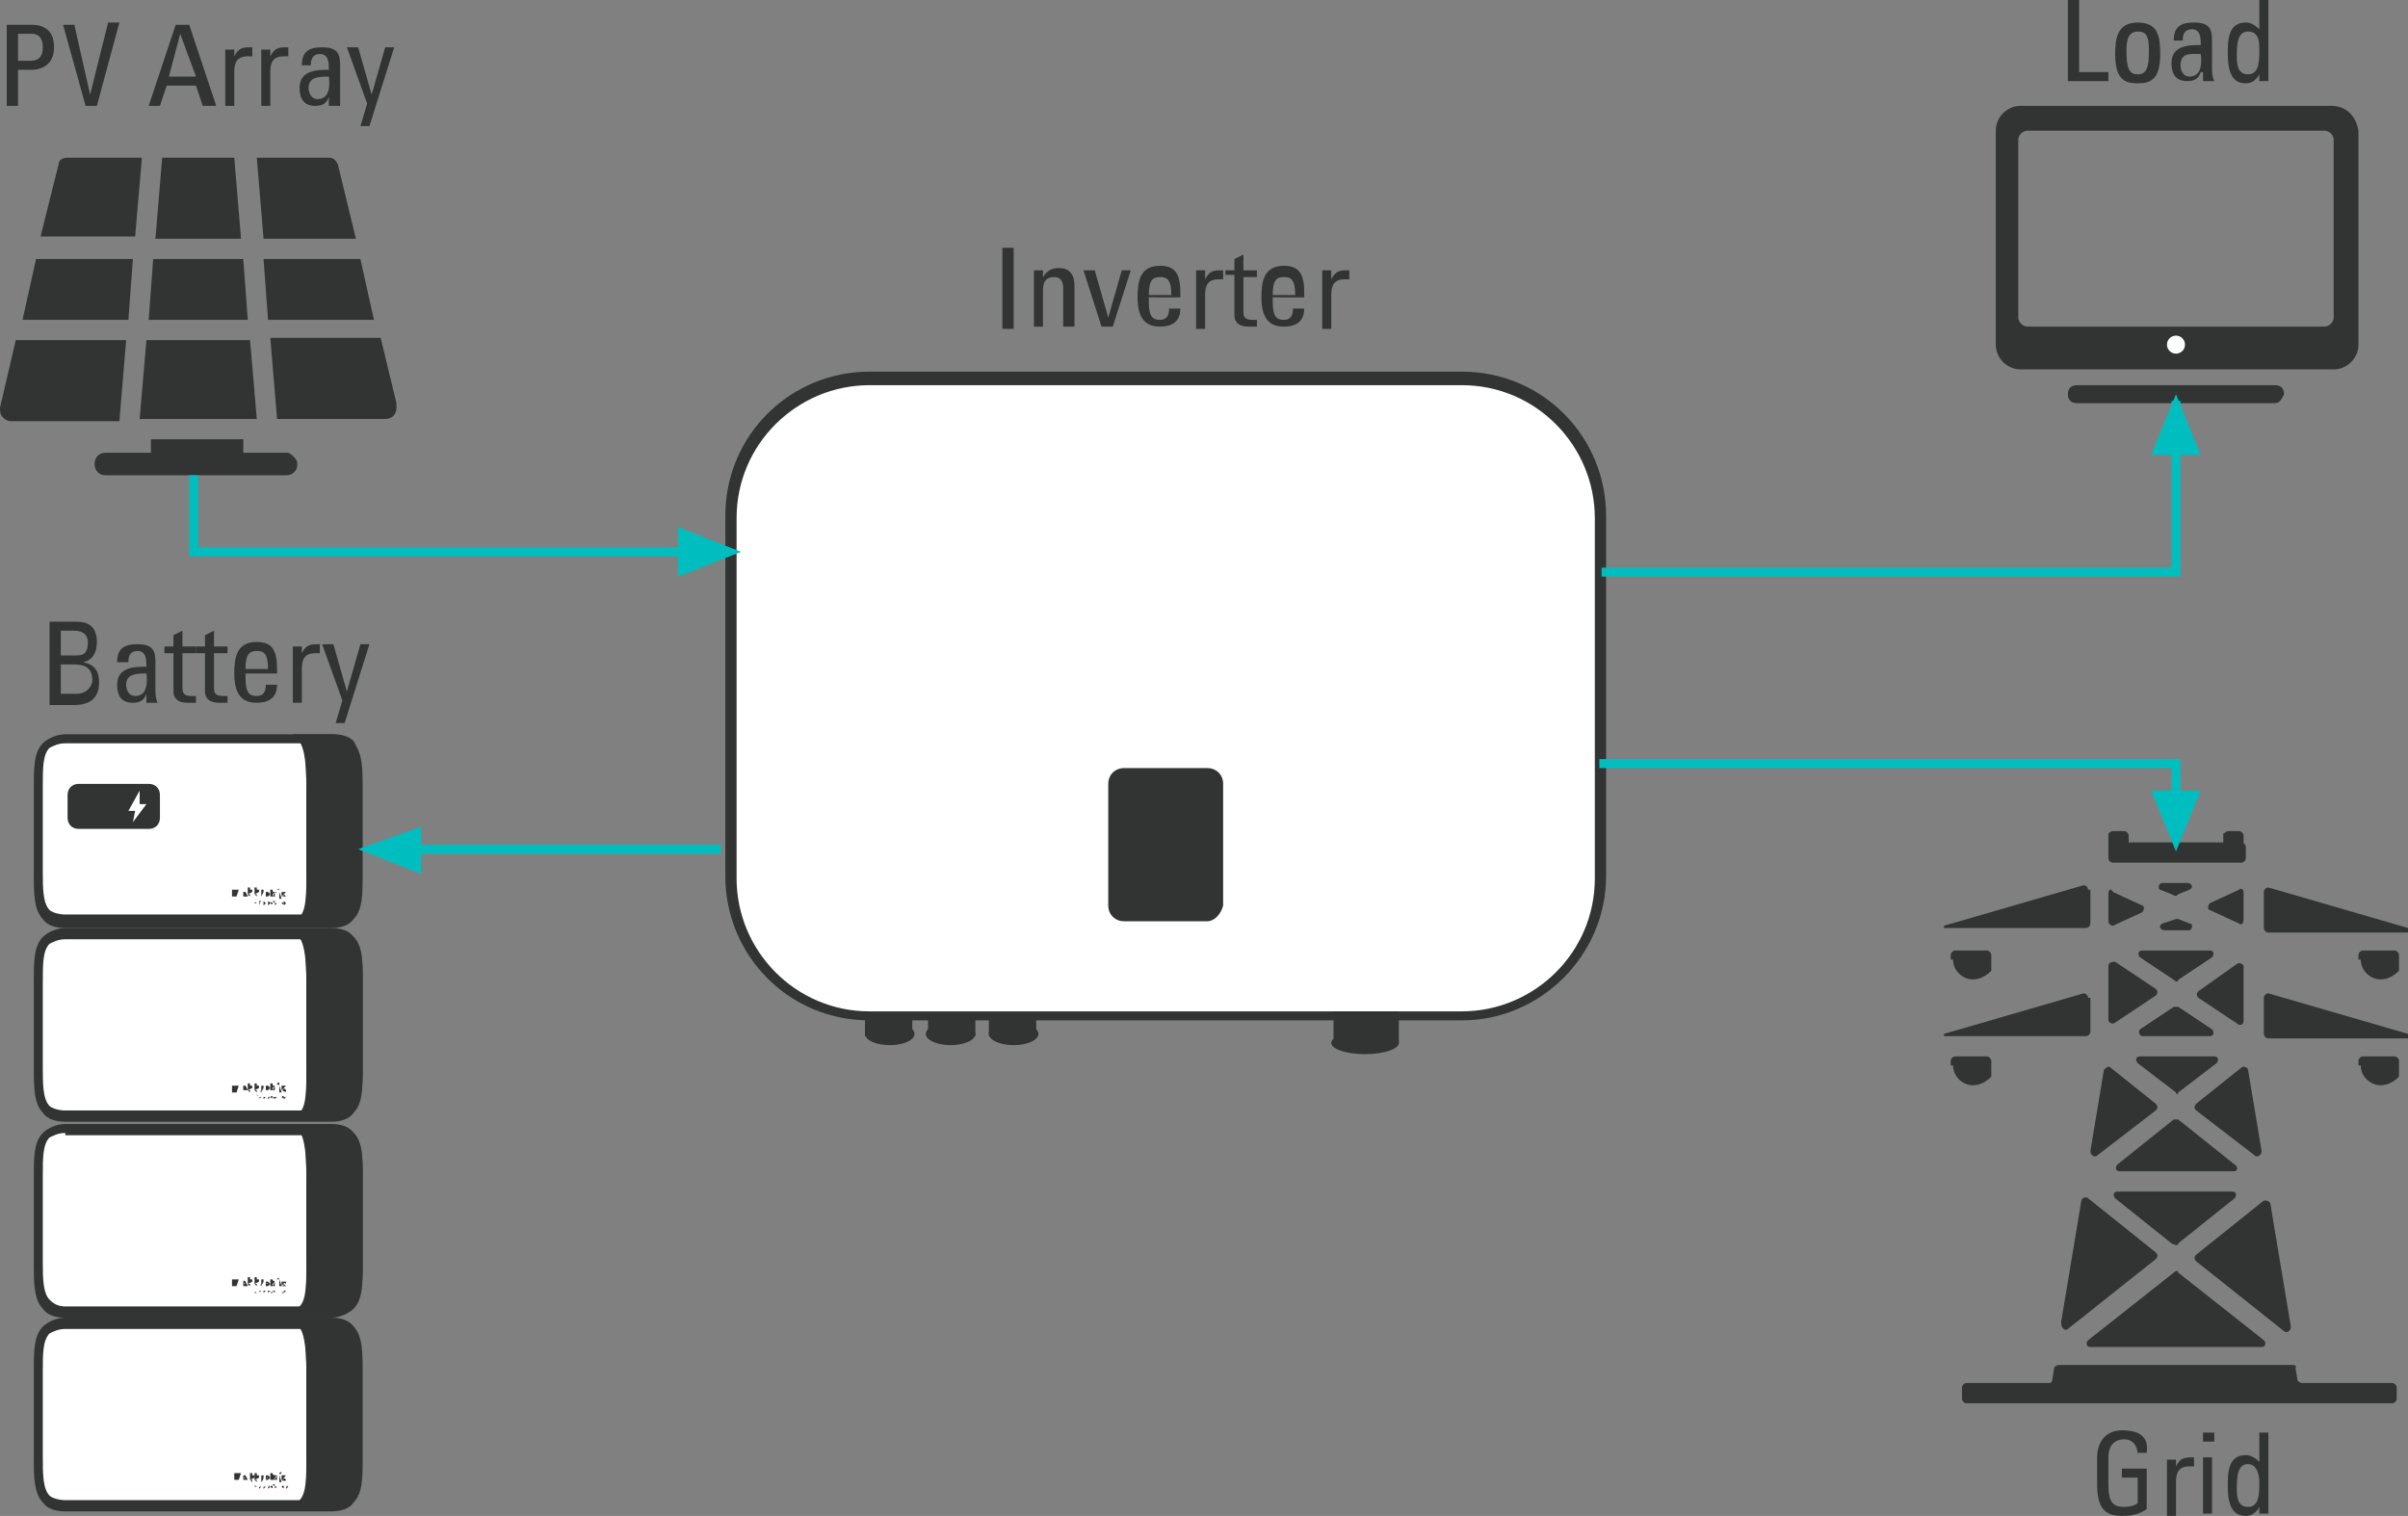 <!-- Generator: Adobe Illustrator 23.0.1, SVG Export Plug-In  -->
<svg version="1.1" xmlns="http://www.w3.org/2000/svg" xmlns:xlink="http://www.w3.org/1999/xlink" x="0px" y="0px" width="106.9px"
	 height="67.3px" viewBox="0 0 106.9 67.3" style="enable-background:new 0 0 106.9 67.3;" xml:space="preserve">
<rect x="0" y="0" width="106.9" height="67.3" fill="#808080" stroke="none"/>
<style type="text/css">
	.st0{fill:#323333;}
	.st1{fill:#FFFFFF;}
	.st2{fill:#00bebf;}
</style>
<defs>
</defs>
<g>
	<path class="st0" d="M94.9,64.6c0-0.4-0.2-0.7-0.6-0.7c-0.1,0-0.7,0-0.7,0.8v1.2c0,0.8,0.2,1,0.7,1c0.3,0,0.6-0.1,0.6-0.2v-1.1
		h-0.7v-0.4h1.1V67c-0.3,0.2-0.6,0.3-1.1,0.3c-0.8,0-1.1-0.4-1.1-1.4v-1.2c0-0.7,0.4-1.2,1.1-1.2c0.8,0,1.2,0.3,1.1,1H94.9z"/>
	<path class="st0" d="M96.6,65.1L96.6,65.1c0.2-0.4,0.4-0.4,0.8-0.4v0.4c0,0-0.1,0-0.1,0s-0.1,0-0.1,0c-0.5,0-0.6,0.3-0.6,0.7v1.5
		h-0.4v-2.5h0.4V65.1z"/>
	<path class="st0" d="M97.8,63.6h0.5V64h-0.5V63.6z M98.2,67.2h-0.4v-2.5h0.4V67.2z"/>
	<path class="st0" d="M100.3,63.6h0.4v3.6h-0.4v-0.3h0c-0.1,0.2-0.3,0.4-0.6,0.4c-0.4,0-0.8-0.2-0.8-1.3c0-0.6,0-1.4,0.8-1.4
		c0.2,0,0.4,0.1,0.6,0.3h0V63.6z M99.8,65c-0.4,0-0.5,0.4-0.5,1c0,0.4,0,0.9,0.5,0.9c0.5,0,0.5-0.6,0.5-1.1
		C100.3,65.5,100.2,65,99.8,65z"/>
</g>
<g>
	<path class="st0" d="M45,14.6h-0.5v-3.6H45V14.6z"/>
	<path class="st0" d="M47.2,14.6v-1.8c0-0.3-0.1-0.5-0.4-0.5c-0.5,0-0.5,0.4-0.5,0.7v1.5h-0.4v-2c0-0.2,0-0.4,0-0.5h0.4v0.3h0
		c0.2-0.3,0.4-0.4,0.7-0.4c0.5,0,0.7,0.3,0.7,0.8v1.8H47.2z"/>
	<path class="st0" d="M48.1,12h0.5l0.6,2.1h0l0.6-2.1h0.4l-0.8,2.5h-0.5L48.1,12z"/>
	<path class="st0" d="M51,13.4c0,0.7,0.2,0.8,0.5,0.8c0.3,0,0.4-0.2,0.4-0.5h0.5c0,0.6-0.4,0.8-0.9,0.8c-0.5,0-1-0.2-1-1.3
		c0-0.7,0.1-1.4,1-1.4c0.7,0,0.9,0.4,0.9,1.2v0.2H51z M52,13.1c0-0.7-0.2-0.8-0.5-0.8c-0.3,0-0.5,0.1-0.5,0.8H52z"/>
	<path class="st0" d="M53.5,12.4L53.5,12.4c0.2-0.4,0.4-0.4,0.8-0.4v0.4c0,0-0.1,0-0.1,0c0,0-0.1,0-0.1,0c-0.5,0-0.6,0.3-0.6,0.7
		v1.5h-0.4V12h0.4V12.4z"/>
	<path class="st0" d="M54.8,12v-0.5l0.4-0.2V12h0.6v0.3h-0.6v1.5c0,0.2,0,0.4,0.4,0.4c0,0,0.1,0,0.2,0v0.3c-0.1,0-0.3,0-0.4,0
		c-0.4,0-0.6-0.2-0.6-0.5v-1.8h-0.4V12H54.8z"/>
	<path class="st0" d="M56.5,13.4c0,0.7,0.2,0.8,0.5,0.8c0.3,0,0.4-0.2,0.4-0.5h0.5c0,0.6-0.4,0.8-0.9,0.8c-0.5,0-1-0.2-1-1.3
		c0-0.7,0.1-1.4,1-1.4c0.7,0,0.9,0.4,0.9,1.2v0.2H56.5z M57.5,13.1c0-0.7-0.2-0.8-0.5-0.8c-0.3,0-0.5,0.1-0.5,0.8H57.5z"/>
	<path class="st0" d="M59.1,12.4L59.1,12.4c0.2-0.4,0.4-0.4,0.8-0.4v0.4c0,0-0.1,0-0.1,0c0,0-0.1,0-0.1,0c-0.5,0-0.6,0.3-0.6,0.7
		v1.5h-0.4V12h0.4V12.4z"/>
</g>
<g>
	<path class="st0" d="M2.2,31.2v-3.6h1.2c0.5,0,0.7,0.2,0.8,0.4c0.1,0.2,0.1,0.4,0.1,0.5c0,0.5-0.2,0.8-0.6,0.9v0
		c0.5,0.1,0.7,0.4,0.7,0.9c0,0.9-0.7,1-1.1,1H2.2z M2.7,29.1h0.7c0.4,0,0.5-0.2,0.5-0.6c0-0.3-0.2-0.5-0.6-0.5H2.7V29.1z M2.7,30.8
		h0.7c0.5,0,0.7-0.4,0.7-0.6c0-0.6-0.4-0.7-0.8-0.7H2.7V30.8z"/>
	<path class="st0" d="M6.5,30.8L6.5,30.8c-0.1,0.3-0.3,0.4-0.6,0.4c-0.5,0-0.7-0.3-0.7-0.8c0-0.8,0.8-0.8,1.3-0.8
		c0-0.3,0-0.7-0.4-0.7c-0.3,0-0.4,0.2-0.4,0.5H5.2c0-0.6,0.3-0.8,0.9-0.8c0.7,0,0.8,0.3,0.8,0.8v1.2c0,0.2,0,0.4,0.1,0.6H6.5V30.8z
		 M5.6,30.4c0,0.2,0.1,0.5,0.4,0.5c0.3,0,0.6-0.2,0.5-1C6.1,29.9,5.6,29.9,5.6,30.4z"/>
	<path class="st0" d="M7.7,28.7v-0.5L8.1,28v0.7h0.6V29H8.1v1.5c0,0.2,0,0.4,0.4,0.4c0,0,0.1,0,0.2,0v0.3c-0.1,0-0.3,0-0.4,0
		c-0.4,0-0.6-0.2-0.6-0.5V29H7.3v-0.3H7.7z"/>
	<path class="st0" d="M9.1,28.7v-0.5L9.5,28v0.7h0.6V29H9.5v1.5c0,0.2,0,0.4,0.4,0.4c0,0,0.1,0,0.2,0v0.3c-0.1,0-0.3,0-0.4,0
		c-0.4,0-0.6-0.2-0.6-0.5V29H8.7v-0.3H9.1z"/>
	<path class="st0" d="M10.9,30.1c0,0.7,0.2,0.8,0.5,0.8c0.3,0,0.4-0.2,0.4-0.5h0.5c0,0.6-0.4,0.8-0.9,0.8c-0.5,0-1-0.2-1-1.3
		c0-0.7,0.1-1.4,1-1.4c0.7,0,0.9,0.4,0.9,1.2v0.2H10.9z M11.9,29.7c0-0.7-0.2-0.8-0.5-0.8c-0.3,0-0.5,0.1-0.5,0.8H11.9z"/>
	<path class="st0" d="M13.4,29L13.4,29c0.2-0.4,0.4-0.4,0.8-0.4V29c0,0-0.1,0-0.1,0c0,0-0.1,0-0.1,0c-0.5,0-0.6,0.3-0.6,0.7v1.5H13
		v-2.5h0.4V29z"/>
	<path class="st0" d="M15.4,30.7L15.4,30.7l0.6-2.1h0.4l-1.1,3.5h-0.4l0.3-1l-0.9-2.5h0.5L15.4,30.7z"/>
</g>
<g>
	<path class="st0" d="M0.3,4.7V1.1h1.1c0.5,0,1,0.2,1,1c0,0.8-0.6,1-1,1H0.8v1.6H0.3z M0.8,2.7h0.5c0.2,0,0.6,0,0.6-0.6
		c0-0.6-0.4-0.6-0.5-0.6H0.8V2.7z"/>
	<path class="st0" d="M4.3,4.7H3.8l-1-3.6h0.5L4,4.2h0l0.8-3.2h0.5L4.3,4.7z"/>
	<path class="st0" d="M7.8,1.1h0.6l1.2,3.6H9L8.7,3.8H7.4L7.1,4.7H6.6L7.8,1.1z M8,1.5L8,1.5L7.5,3.4h1.2L8,1.5z"/>
	<path class="st0" d="M10.4,2.5L10.4,2.5c0.2-0.4,0.4-0.4,0.8-0.4v0.4c0,0-0.1,0-0.1,0s-0.1,0-0.1,0c-0.5,0-0.6,0.3-0.6,0.7v1.5H10
		V2.2h0.4V2.5z"/>
	<path class="st0" d="M12,2.5L12,2.5c0.2-0.4,0.4-0.4,0.8-0.4v0.4c0,0-0.1,0-0.1,0s-0.1,0-0.1,0c-0.5,0-0.6,0.3-0.6,0.7v1.5h-0.4
		V2.2H12V2.5z"/>
	<path class="st0" d="M14.6,4.3L14.6,4.3c-0.1,0.3-0.3,0.4-0.6,0.4c-0.5,0-0.7-0.3-0.7-0.8c0-0.8,0.8-0.8,1.3-0.8
		c0-0.3,0-0.7-0.4-0.7c-0.3,0-0.4,0.2-0.4,0.5h-0.4c0-0.6,0.3-0.8,0.9-0.8c0.7,0,0.8,0.3,0.8,0.8v1.2c0,0.2,0,0.4,0,0.6h-0.5V4.3z
		 M13.7,3.9c0,0.2,0.1,0.5,0.4,0.5c0.3,0,0.6-0.2,0.5-1C14.2,3.4,13.7,3.4,13.7,3.9z"/>
	<path class="st0" d="M16.5,4.2L16.5,4.2l0.6-2.1h0.4l-1.1,3.5H16l0.3-1l-0.9-2.5h0.5L16.5,4.2z"/>
</g>
<g>
	<path class="st0" d="M91.8,3.6V0h0.5v3.2h1.3v0.4H91.8z"/>
	<path class="st0" d="M93.9,2.4c0-0.7,0.1-1.4,1-1.4c0.9,0,1,0.6,1,1.4c0,1.1-0.4,1.3-1,1.3C94.3,3.7,93.9,3.5,93.9,2.4z M95.4,2.2
		c0-0.7-0.2-0.8-0.5-0.8c-0.3,0-0.5,0.2-0.5,0.8c0,0.8,0.1,1.1,0.5,1.1C95.3,3.3,95.4,3,95.4,2.2z"/>
	<path class="st0" d="M97.7,3.2L97.7,3.2c-0.1,0.3-0.3,0.4-0.6,0.4c-0.5,0-0.7-0.3-0.7-0.8c0-0.8,0.8-0.8,1.3-0.8
		c0-0.3,0-0.7-0.4-0.7c-0.3,0-0.4,0.2-0.4,0.5h-0.4c0-0.6,0.3-0.8,0.9-0.8c0.7,0,0.8,0.3,0.8,0.8V3c0,0.2,0,0.4,0.1,0.6h-0.5V3.2z
		 M96.8,2.9c0,0.2,0.1,0.5,0.4,0.5c0.3,0,0.6-0.2,0.5-1C97.3,2.4,96.8,2.3,96.8,2.9z"/>
	<path class="st0" d="M100.3,0h0.4v3.6h-0.4V3.3h0c-0.1,0.2-0.3,0.4-0.6,0.4c-0.4,0-0.8-0.2-0.8-1.3c0-0.6,0-1.4,0.8-1.4
		c0.2,0,0.4,0.1,0.6,0.3h0V0z M99.8,1.4c-0.4,0-0.5,0.4-0.5,1c0,0.4,0,0.9,0.5,0.9c0.5,0,0.5-0.6,0.5-1.1
		C100.3,1.9,100.3,1.4,99.8,1.4z"/>
</g>
<g>
	<g>
		<rect x="41.2" y="44.2" class="st0" width="2.1" height="1.8"/>
	</g>
	<g>
		<ellipse class="st0" cx="42.2" cy="45.9" rx="1.1" ry="0.5"/>
	</g>
	<g>
		<rect x="43.9" y="44.2" class="st0" width="2.1" height="1.8"/>
	</g>
	<g>
		<ellipse class="st0" cx="45" cy="45.9" rx="1.1" ry="0.5"/>
	</g>
	<g>
		<rect x="38.4" y="44.2" class="st0" width="2.1" height="1.8"/>
	</g>
	<g>
		<ellipse class="st0" cx="39.5" cy="45.9" rx="1.1" ry="0.5"/>
	</g>
	<g>
		<path class="st1" d="M64.9,45H38.6c-3.4,0-6.2-2.8-6.2-6.2v-16c0-3.4,2.8-6.2,6.2-6.2h26.3c3.4,0,6.2,2.8,6.2,6.2v16
			C71,42.3,68.3,45,64.9,45z"/>
		<path class="st0" d="M64.9,45.3H38.6c-3.6,0-6.4-2.9-6.4-6.4v-16c0-3.6,2.9-6.4,6.4-6.4h26.3c3.6,0,6.4,2.9,6.4,6.4v16
			C71.3,42.4,68.4,45.3,64.9,45.3z M38.6,17.1c-3.2,0-5.9,2.6-5.9,5.9v16c0,3.2,2.6,5.9,5.9,5.9h26.3c3.2,0,5.9-2.6,5.9-5.9v-16
			c0-3.2-2.6-5.9-5.9-5.9H38.6z"/>
	</g>
	<g>
		<path class="st0" d="M53.6,40.9h-3.7c-0.4,0-0.7-0.3-0.7-0.7v-5.4c0-0.4,0.3-0.7,0.7-0.7h3.7c0.4,0,0.7,0.3,0.7,0.7v5.4
			C54.2,40.6,53.9,40.9,53.6,40.9z"/>
	</g>
	<g>
		<rect x="59.2" y="44.9" class="st0" width="2.9" height="1.4"/>
	</g>
	<g>
		<ellipse class="st0" cx="60.6" cy="46.3" rx="1.5" ry="0.5"/>
	</g>
</g>
<g>
	<g>
		<path class="st0" d="M86.7,42.6c0,0.7,0.9,1.3,1.7,0.5c0,0,0-0.1,0-0.1l0-0.6c0-0.1-0.1-0.2-0.2-0.2h-1.4c-0.1,0-0.2,0.1-0.2,0.2
			V42.6z"/>
	</g>
	<g>
		<path class="st0" d="M86.7,47.3c0,0.7,0.9,1.3,1.7,0.5c0,0,0-0.1,0-0.1l0-0.6c0-0.1-0.1-0.2-0.2-0.2h-1.4c-0.1,0-0.2,0.1-0.2,0.2
			V47.3z"/>
	</g>
	<g>
		<path class="st0" d="M104.8,42.6c0,0.7,0.9,1.3,1.7,0.5c0,0,0-0.1,0-0.1v-0.6c0-0.1-0.1-0.2-0.2-0.2h-1.4c-0.1,0-0.2,0.1-0.2,0.2
			V42.6z"/>
	</g>
	<g>
		<path class="st0" d="M104.8,47.3c0,0.7,0.9,1.3,1.7,0.5c0,0,0-0.1,0-0.1v-0.6c0-0.1-0.1-0.2-0.2-0.2h-1.4c-0.1,0-0.2,0.1-0.2,0.2
			V47.3z"/>
	</g>
	<g>
		<path class="st0" d="M93.8,36.9h0.5c0.1,0,0.2,0.1,0.2,0.2v0.5c0,0.1-0.1,0.2-0.2,0.2h-0.5c-0.1,0-0.2-0.1-0.2-0.2V37
			C93.6,37,93.7,36.9,93.8,36.9z"/>
	</g>
	<g>
		<path class="st0" d="M98.9,36.9h0.5c0.1,0,0.2,0.1,0.2,0.2v0.5c0,0.1-0.1,0.2-0.2,0.2h-0.5c-0.1,0-0.2-0.1-0.2-0.2V37
			C98.8,37,98.8,36.9,98.9,36.9z"/>
	</g>
	<g>
		<path class="st0" d="M97.2,41l-0.5-0.2c0,0-0.1,0-0.1,0L96,41c-0.2,0.1-0.1,0.3,0.1,0.3h1.1C97.3,41.3,97.4,41,97.2,41z"/>
	</g>
	<g>
		<path class="st0" d="M96.7,48.5l1.7-1.3c0.1-0.1,0.1-0.3-0.1-0.3h-3.3c-0.2,0-0.2,0.2-0.1,0.3l1.7,1.3
			C96.6,48.6,96.7,48.6,96.7,48.5z"/>
	</g>
	<g>
		<path class="st0" d="M96.7,43.5l1.5-1c0.1-0.1,0.1-0.3-0.1-0.3h-3c-0.2,0-0.2,0.2-0.1,0.3l1.5,1C96.6,43.6,96.7,43.6,96.7,43.5z"
			/>
	</g>
	<g>
		<path class="st0" d="M99.6,45.3v-2.4c0-0.1-0.2-0.2-0.3-0.1L97.6,44c-0.1,0.1-0.1,0.2,0,0.3l1.8,1.2
			C99.5,45.5,99.6,45.5,99.6,45.3z"/>
	</g>
	<g>
		<path class="st0" d="M98.2,45.7l-1.5-1c-0.1,0-0.1,0-0.2,0l-1.5,1C94.9,45.8,95,46,95.1,46h3C98.3,46,98.3,45.8,98.2,45.7z"/>
	</g>
	<g>
		<path class="st0" d="M99.2,51.7l-2.5-2c-0.1,0-0.2,0-0.2,0l-2.5,2c-0.1,0.1-0.1,0.3,0.1,0.3h5.1C99.3,52,99.4,51.8,99.2,51.7z"/>
	</g>
	<g>
		<path class="st0" d="M106.9,45.9l-6.2-1.8c-0.1,0-0.2,0.1-0.2,0.2v1.6c0,0.1,0.1,0.2,0.2,0.2h6.3V45.9z"/>
	</g>
	<g>
		<path class="st0" d="M106.9,41.2l-6.2-1.8c-0.1,0-0.2,0.1-0.2,0.2v1.6c0,0.1,0.1,0.2,0.2,0.2h6.3V41.2z"/>
	</g>
	<g>
		<path class="st0" d="M96.7,39.7l0.5-0.2c0.2-0.1,0.1-0.3-0.1-0.3h-1.1c-0.2,0-0.2,0.3-0.1,0.3l0.5,0.2
			C96.6,39.8,96.6,39.8,96.7,39.7z"/>
	</g>
	<g>
		<path class="st0" d="M99.4,39.5l-1.3,0.6c-0.1,0.1-0.1,0.3,0,0.3l1.3,0.6c0.1,0.1,0.2,0,0.2-0.2v-1.2
			C99.6,39.5,99.5,39.4,99.4,39.5z"/>
	</g>
	<g>
		<path class="st0" d="M93.8,37.4h5.7c0.1,0,0.2,0.1,0.2,0.2v0.5c0,0.1-0.1,0.2-0.2,0.2h-5.7c-0.1,0-0.2-0.1-0.2-0.2v-0.5
			C93.6,37.5,93.7,37.4,93.8,37.4z"/>
	</g>
	<g>
		<path class="st0" d="M96.7,55.2l2.5-2c0.1-0.1,0.1-0.3-0.1-0.3h-5.1c-0.2,0-0.2,0.2-0.1,0.3l2.5,2C96.6,55.3,96.7,55.3,96.7,55.2z
			"/>
	</g>
	<g>
		<path class="st0" d="M92.7,39.5c0-0.1-0.1-0.2-0.2-0.2l-6.2,1.8v0.1h6.3c0.1,0,0.2-0.1,0.2-0.2V39.5z"/>
	</g>
	<g>
		<path class="st0" d="M93.6,42.9v2.4c0,0.1,0.2,0.2,0.3,0.1l1.8-1.2c0.1-0.1,0.1-0.2,0-0.3l-1.8-1.2C93.8,42.7,93.6,42.7,93.6,42.9
			z"/>
	</g>
	<g>
		<path class="st0" d="M101.8,60.6H91.4c-0.1,0-0.2,0.1-0.2,0.1l-0.1,0.6c0,0.1-0.1,0.1-0.2,0.1h-3.6c-0.1,0-0.2,0.1-0.2,0.2v0.5
			c0,0.1,0.1,0.2,0.2,0.2h18.9c0.1,0,0.2-0.1,0.2-0.2v-0.5c0-0.1-0.1-0.2-0.2-0.2h-4c-0.1,0-0.2-0.1-0.2-0.1l-0.1-0.6
			C102,60.7,101.9,60.6,101.8,60.6z"/>
	</g>
	<g>
		<path class="st0" d="M92.7,44.3c0-0.1-0.1-0.2-0.2-0.2l-6.2,1.8V46h6.3c0.1,0,0.2-0.1,0.2-0.2V44.3z"/>
	</g>
	<g>
		<path class="st0" d="M93.4,47.5l-0.6,3.6c0,0.2,0.2,0.3,0.3,0.2l2.6-2c0.1-0.1,0.1-0.2,0-0.3l-2-1.6
			C93.6,47.3,93.5,47.4,93.4,47.5z"/>
	</g>
	<g>
		<path class="st0" d="M93.6,39.7v1.2c0,0.1,0.1,0.2,0.2,0.2l1.3-0.6c0.1-0.1,0.1-0.3,0-0.3l-1.3-0.6C93.7,39.4,93.6,39.5,93.6,39.7
			z"/>
	</g>
	<g>
		<path class="st0" d="M96.5,56.5l-3.8,3c-0.1,0.1-0.1,0.3,0.1,0.3h7.6c0.2,0,0.2-0.2,0.1-0.3l-3.8-3C96.7,56.4,96.6,56.4,96.5,56.5
			z"/>
	</g>
	<g>
		<path class="st0" d="M91.8,59l3.9-3.1c0.1-0.1,0.1-0.2,0-0.3l-3-2.4c-0.1-0.1-0.3,0-0.3,0.1l-0.9,5.4C91.5,59,91.7,59.1,91.8,59z"
			/>
	</g>
	<g>
		<path class="st0" d="M100.5,53.3l-3,2.4c-0.1,0.1-0.1,0.2,0,0.3l3.9,3.1c0.1,0.1,0.3,0,0.3-0.2l-0.9-5.4
			C100.8,53.3,100.6,53.3,100.5,53.3z"/>
	</g>
	<g>
		<path class="st0" d="M100.4,51.1l-0.6-3.6c0-0.1-0.2-0.2-0.3-0.1l-2,1.6c-0.1,0.1-0.1,0.2,0,0.3l2.6,2
			C100.2,51.4,100.4,51.3,100.4,51.1z"/>
	</g>
</g>
<g>
	<g>
		<path class="st0" d="M13.2,20.6c0,0.3-0.2,0.5-0.5,0.5h-8c-0.3,0-0.5-0.2-0.5-0.5s0.2-0.5,0.5-0.5h2v-0.6h4.1v0.6h2
			C13,20.2,13.2,20.4,13.2,20.6z"/>
	</g>
	<g>
		<polygon class="st0" points="11.9,14.2 16.6,14.2 16,11.5 11.7,11.5 		"/>
	</g>
	<g>
		<path class="st0" d="M12.3,18.6h4.8c0,0,0,0,0,0c0.3,0,0.5-0.2,0.5-0.5c0-0.1,0-0.1,0-0.2l-0.7-2.9H12L12.3,18.6z"/>
	</g>
	<g>
		<path class="st0" d="M0.7,15.1l-0.7,3c0,0.1,0,0.3,0.1,0.4c0.1,0.1,0.2,0.2,0.4,0.2h4.8l0.3-3.6H0.7z"/>
	</g>
	<g>
		<polygon class="st0" points="6.5,15.1 6.2,18.6 11.4,18.6 11.1,15.1 		"/>
	</g>
	<g>
		<polygon class="st0" points="6.8,11.5 6.6,14.2 11,14.2 10.8,11.5 		"/>
	</g>
	<g>
		<path class="st0" d="M6.3,7H3C2.8,7,2.6,7.1,2.6,7.3l-0.8,3.2H6L6.3,7z"/>
	</g>
	<g>
		<polygon class="st0" points="10.7,10.6 10.4,7 7.2,7 6.9,10.6 		"/>
	</g>
	<g>
		<polygon class="st0" points="5.9,11.5 1.6,11.5 1,14.2 5.7,14.2 		"/>
	</g>
	<g>
		<path class="st0" d="M15.8,10.6L15,7.3C14.9,7.1,14.8,7,14.6,7h-3.2l0.3,3.6L15.8,10.6z"/>
	</g>
</g>
<g>
	<g>
		<g>
			<g>
				<g>
					<g>
						<path class="st0" d="M103.5,4.7H89.7c-0.6,0-1.1,0.5-1.1,1.1v9.5c0,0.6,0.5,1.1,1.1,1.1h13.9c0.6,0,1.1-0.5,1.1-1.1V5.8
							C104.6,5.2,104.2,4.7,103.5,4.7z M103.6,14.1c0,0.2-0.2,0.4-0.4,0.4H90c-0.2,0-0.4-0.2-0.4-0.4V6.2c0-0.2,0.2-0.4,0.4-0.4
							h13.2c0.2,0,0.4,0.2,0.4,0.4V14.1z"/>
					</g>
				</g>
			</g>
			<g>
				<g>
					<path class="st0" d="M101,17.9h-8.8c-0.2,0-0.4-0.1-0.4-0.4c0-0.2,0.1-0.4,0.4-0.4h8.8c0.2,0,0.4,0.1,0.4,0.4
						C101.3,17.7,101.2,17.9,101,17.9z"/>
				</g>
			</g>
		</g>
	</g>
	<g>
		<circle class="st1" cx="96.6" cy="15.3" r="0.4"/>
	</g>
</g>
<g>
	<g>
		<g>
			<path class="st1" d="M14.7,40.9H2.9c-1.3,0-1.2-1-1.2-2.3v-3.6c0-1.3,0-2.3,1.2-2.3h11.8c1.3,0,1.2,1,1.2,2.3v3.6
				C15.9,39.9,15.9,40.9,14.7,40.9z"/>
			<path class="st0" d="M14.7,41.2H2.9c-0.4,0-0.8-0.1-1-0.4c-0.4-0.4-0.4-1.2-0.4-2V35c0-0.9,0-1.6,0.4-2c0.2-0.2,0.6-0.4,1-0.4
				h11.8c0.4,0,0.8,0.1,1,0.4c0.4,0.4,0.4,1.2,0.4,2v3.8c0,0.9,0,1.6-0.4,2C15.5,41.1,15.1,41.2,14.7,41.2z M2.9,33
				c-0.3,0-0.5,0.1-0.7,0.2c-0.3,0.3-0.3,0.9-0.3,1.7l0,3.7l0,0.1c0,0.7,0,1.4,0.3,1.7c0.1,0.1,0.4,0.2,0.7,0.2h11.8
				c0.3,0,0.5-0.1,0.7-0.2c0.3-0.3,0.3-0.9,0.3-1.7l0-3.7l0-0.1c0-0.7,0-1.4-0.3-1.7C15.2,33.1,15,33,14.7,33H2.9z"/>
		</g>
		<g>
			<path class="st0" d="M14.7,40.9h-1.8c0.8,0,0.7-1,0.7-2.3v-3.6c0-1.3-0.1-2.3-0.7-2.3h1.8c1.3,0,1.2,1,1.2,2.3v3.6
				C15.9,39.9,15.9,40.9,14.7,40.9z"/>
			<path class="st0" d="M14.7,41h-1.8v-0.2c0.2,0,0.3,0,0.4-0.1c0.3-0.3,0.3-1,0.3-1.9v-3.8c0-1.1,0-2.2-0.6-2.2v-0.2h1.8
				c0.4,0,0.7,0.1,0.9,0.3C16,33.4,16,34.1,16,35v3.8c0,0.8,0,1.5-0.4,1.9C15.4,40.9,15.1,41,14.7,41z M13.3,40.9h1.4
				c0.4,0,0.6-0.1,0.8-0.3c0.3-0.3,0.3-1,0.3-1.8V35c0-0.8,0-1.5-0.3-1.8c-0.2-0.2-0.4-0.3-0.8-0.3h-1.4c0.4,0.3,0.4,1.2,0.4,2.2
				l0,3.8C13.7,39.8,13.7,40.5,13.3,40.9C13.3,40.8,13.3,40.9,13.3,40.9z"/>
		</g>
		<g>
			<path class="st0" d="M10.5,39.8L10.5,39.8h-0.1h-0.1l0-0.3h0.1l0,0.1l0-0.1h0.1l0,0.1l0-0.1h0.1L10.5,39.8L10.5,39.8z"/>
			<path class="st0" d="M10.9,39.6L10.9,39.6L10.9,39.6l0.1,0.2h-0.1v0c0,0,0,0,0,0c0,0-0.1,0-0.1,0c0,0,0-0.1,0-0.1s0-0.1,0-0.1
				C10.8,39.6,10.8,39.6,10.9,39.6C10.8,39.6,10.9,39.6,10.9,39.6z M10.9,39.7C10.9,39.7,10.9,39.7,10.9,39.7
				C10.8,39.7,10.8,39.7,10.9,39.7C10.8,39.7,10.8,39.7,10.9,39.7C10.9,39.7,10.9,39.7,10.9,39.7z"/>
			<path class="st0" d="M11,39.7L11,39.7L11,39.7l0-0.2h0v-0.1h0.1v0.1h0.1v0.1L11,39.7L11,39.7C11.1,39.7,11.1,39.7,11,39.7l0.1,0
				l0,0.1L11,39.7C11.1,39.8,11,39.8,11,39.7z"/>
			<path class="st0" d="M11.3,39.7L11.3,39.7L11.3,39.7l0-0.2h0v-0.1h0.1v0.1h0.1v0.1L11.3,39.7L11.3,39.7
				C11.4,39.7,11.4,39.7,11.3,39.7l0.1,0l0,0.1L11.3,39.7C11.3,39.8,11.3,39.8,11.3,39.7z"/>
			<path class="st0" d="M11.6,39.8C11.5,39.8,11.5,39.8,11.6,39.8L11.6,39.8C11.5,39.7,11.6,39.8,11.6,39.8c0-0.1,0-0.1,0-0.1
				c0,0,0,0,0-0.1c0,0,0,0,0-0.1c0,0,0,0,0,0c0,0,0,0,0,0c0,0,0,0,0,0c0,0,0,0,0.1,0l0,0.1c0,0-0.1,0-0.1,0c0,0,0,0,0.1,0
				c0,0,0,0,0,0c0,0,0,0,0,0c0,0,0,0,0,0S11.6,39.8,11.6,39.8C11.6,39.8,11.6,39.8,11.6,39.8C11.6,39.8,11.6,39.8,11.6,39.8z"/>
			<path class="st0" d="M12,39.7C12,39.7,12,39.8,12,39.7c-0.1,0.1-0.1,0.1-0.1,0.1c0,0-0.1,0-0.1,0c0,0,0-0.1,0-0.1s0-0.1,0-0.1
				c0,0,0.1,0,0.1,0S11.9,39.6,12,39.7C12,39.6,12,39.7,12,39.7z M11.9,39.7C11.9,39.7,11.9,39.7,11.9,39.7
				C11.8,39.7,11.8,39.7,11.9,39.7C11.8,39.7,11.8,39.7,11.9,39.7C11.9,39.7,11.9,39.7,11.9,39.7z"/>
			<path class="st0" d="M12.2,39.6C12.3,39.6,12.3,39.7,12.2,39.6l0,0.2h-0.1L12.2,39.6C12.2,39.7,12.2,39.7,12.2,39.6
				c-0.1,0.1-0.1,0.1-0.1,0.1v0.1H12v-0.3h0.1v0C12.1,39.6,12.1,39.6,12.2,39.6C12.2,39.6,12.2,39.6,12.2,39.6L12.2,39.6z"/>
			<path class="st0" d="M12.3,39.5C12.3,39.5,12.4,39.4,12.3,39.5c0.1-0.1,0.1,0,0.1,0C12.4,39.5,12.4,39.5,12.3,39.5
				C12.4,39.5,12.3,39.5,12.3,39.5z M12.4,39.6L12.4,39.6l0.1,0.3h-0.1V39.6z"/>
			<path class="st0" d="M12.5,39.8C12.5,39.8,12.5,39.7,12.5,39.8c0-0.1,0-0.2,0-0.2c0,0,0.1,0,0.1,0s0.1,0,0.1,0c0,0,0,0,0,0
				l-0.1,0.1c0,0,0,0,0,0C12.6,39.7,12.6,39.7,12.5,39.8C12.6,39.7,12.6,39.7,12.5,39.8c0.1,0,0.1-0.1,0.1-0.1l0.1,0.1c0,0,0,0,0,0
				C12.7,39.8,12.7,39.8,12.5,39.8C12.6,39.8,12.6,39.8,12.5,39.8z"/>
		</g>
		<g>
			<path class="st0" d="M11.1,40.1V40h0L11.1,40.1C11.1,40.1,11.1,40.1,11.1,40.1C11.1,40.1,11.1,40.1,11.1,40.1L11.1,40.1
				C11.1,40.2,11.1,40.2,11.1,40.1C11.1,40.2,11.1,40.1,11.1,40.1z"/>
			<path class="st0" d="M11.1,40C11.1,40,11.1,40,11.1,40C11.2,40,11.2,40,11.1,40C11.2,40,11.2,40,11.1,40C11.1,40,11.1,40,11.1,40
				z M11.1,40L11.1,40l0,0.1h0V40z"/>
			<path class="st0" d="M11.3,40L11.3,40L11.3,40L11.3,40L11.3,40v0.1h0L11.3,40L11.3,40L11.3,40L11.3,40L11.3,40
				C11.2,40,11.2,40,11.3,40C11.3,40,11.3,40,11.3,40L11.3,40C11.3,40,11.3,40,11.3,40C11.3,40,11.3,40,11.3,40z"/>
			<path class="st0" d="M11.4,40.1L11.4,40.1C11.3,40.1,11.3,40.1,11.4,40.1C11.4,40.1,11.4,40.1,11.4,40.1L11.4,40.1
				C11.4,40.1,11.4,40.2,11.4,40.1c-0.1,0-0.1,0-0.1,0S11.3,40,11.4,40.1C11.4,40,11.4,40,11.4,40.1C11.4,40.1,11.4,40.1,11.4,40.1z
				 M11.4,40.1C11.4,40.1,11.4,40.1,11.4,40.1C11.3,40.1,11.3,40.1,11.4,40.1L11.4,40.1z"/>
			<path class="st0" d="M11.4,40L11.4,40C11.5,40,11.4,40,11.4,40L11.4,40C11.4,40,11.4,40,11.4,40z"/>
			<path class="st0" d="M11.5,40.1L11.5,40.1C11.5,40.1,11.5,40.1,11.5,40.1C11.5,40.1,11.5,40.1,11.5,40.1
				C11.5,40.1,11.5,40.1,11.5,40.1C11.5,40.1,11.5,40.1,11.5,40.1c0-0.1,0-0.1,0.1-0.1c0,0,0,0,0,0L11.5,40.1
				C11.6,40.1,11.5,40.1,11.5,40.1C11.5,40.1,11.5,40.1,11.5,40.1C11.5,40.1,11.5,40.1,11.5,40.1C11.6,40.1,11.6,40.1,11.5,40.1
				C11.6,40.1,11.5,40.2,11.5,40.1C11.5,40.2,11.5,40.2,11.5,40.1z"/>
			<path class="st0" d="M11.6,40C11.6,40,11.6,40,11.6,40C11.7,40,11.7,40,11.6,40C11.7,40,11.7,40,11.6,40C11.6,40,11.6,40,11.6,40
				z M11.6,40L11.6,40l0,0.1h0V40z"/>
			<path class="st0" d="M11.8,40.1L11.8,40.1L11.8,40.1L11.8,40.1C11.8,40.1,11.8,40.1,11.8,40.1C11.8,40.1,11.7,40.1,11.8,40.1
				L11.8,40.1l-0.1,0.1V40L11.8,40.1L11.8,40.1C11.8,40,11.8,40,11.8,40.1C11.8,40,11.8,40,11.8,40.1z"/>
			<path class="st0" d="M12,40.1L12,40.1L12,40.1L12,40.1C11.9,40.1,11.9,40.1,12,40.1C11.9,40.1,11.9,40.1,12,40.1L12,40.1
				l-0.1,0.1V40L12,40.1L12,40.1C11.9,40,11.9,40,12,40.1C11.9,40,12,40,12,40.1z"/>
			<path class="st0" d="M12,40.1C12,40,12,40,12,40.1c0.1-0.1,0.1,0,0.1,0S12.1,40.2,12,40.1C12,40.2,12,40.1,12,40.1z M12.1,40.1
				C12.1,40.1,12,40.1,12.1,40.1C12,40.1,12,40.1,12.1,40.1C12,40.1,12,40.1,12.1,40.1C12,40.1,12.1,40.1,12.1,40.1z"/>
			<path class="st0" d="M12.1,40L12.1,40L12.1,40L12.1,40L12.1,40h0.1l0,0.1h0L12.1,40z"/>
			<path class="st0" d="M12.3,40.1L12.3,40.1L12.3,40.1L12.3,40.1C12.3,40.1,12.3,40.2,12.3,40.1c-0.1,0.1-0.1,0.1-0.1,0
				C12.2,40.1,12.2,40.1,12.3,40.1L12.3,40.1C12.3,40.1,12.3,40.1,12.3,40.1C12.3,40.1,12.3,40.1,12.3,40.1L12.3,40.1
				C12.3,40,12.3,40,12.3,40.1C12.3,40,12.3,40,12.3,40.1z M12.3,40.1L12.3,40.1L12.3,40.1C12.3,40.1,12.3,40.1,12.3,40.1
				C12.3,40.1,12.3,40.1,12.3,40.1C12.3,40.1,12.3,40.1,12.3,40.1z"/>
			<path class="st0" d="M12.4,40.1L12.4,40.1C12.4,40.1,12.4,40.1,12.4,40.1C12.4,40.1,12.4,40.1,12.4,40.1L12.4,40.1
				C12.4,40.2,12.4,40.2,12.4,40.1C12.4,40.2,12.4,40.1,12.4,40.1L12.4,40.1L12.4,40.1L12.4,40.1L12.4,40.1L12.4,40.1L12.4,40.1
				L12.4,40.1L12.4,40.1L12.4,40.1L12.4,40.1z"/>
			<path class="st0" d="M12.4,40C12.4,40,12.4,40,12.4,40C12.5,40,12.5,40,12.4,40C12.5,40,12.5,40,12.4,40C12.4,40,12.4,40,12.4,40
				z M12.4,40L12.4,40l0,0.1h0V40z"/>
			<path class="st0" d="M12.5,40.1C12.5,40,12.5,40,12.5,40.1c0.1-0.1,0.1,0,0.1,0S12.6,40.2,12.5,40.1
				C12.5,40.2,12.5,40.1,12.5,40.1z M12.6,40.1C12.6,40.1,12.6,40.1,12.6,40.1C12.5,40.1,12.5,40.1,12.6,40.1
				C12.5,40.1,12.5,40.1,12.6,40.1C12.6,40.1,12.6,40.1,12.6,40.1z"/>
			<path class="st0" d="M12.7,40.1L12.7,40.1L12.7,40.1L12.7,40.1C12.7,40.1,12.7,40.1,12.7,40.1C12.7,40.1,12.7,40.1,12.7,40.1
				L12.7,40.1l-0.1,0.1V40L12.7,40.1L12.7,40.1C12.7,40,12.7,40,12.7,40.1C12.7,40,12.7,40,12.7,40.1z"/>
		</g>
	</g>
	<g>
		<g>
			<path class="st1" d="M14.7,49.6H2.9c-1.3,0-1.2-1-1.2-2.3v-3.6c0-1.3,0-2.3,1.2-2.3h11.8c1.3,0,1.2,1,1.2,2.3v3.6
				C15.9,48.6,15.9,49.6,14.7,49.6z"/>
			<path class="st0" d="M14.7,49.8H2.9c-0.4,0-0.8-0.1-1-0.4c-0.4-0.4-0.4-1.2-0.4-2v-3.8c0-0.9,0-1.6,0.4-2c0.2-0.2,0.6-0.4,1-0.4
				h11.8c0.4,0,0.8,0.1,1,0.4c0.4,0.4,0.4,1.2,0.4,2v3.8c0,0.9,0,1.6-0.4,2C15.5,49.7,15.1,49.8,14.7,49.8z M2.9,41.7
				c-0.3,0-0.5,0.1-0.7,0.2c-0.3,0.3-0.3,0.9-0.3,1.7l0,3.7l0,0.1c0,0.7,0,1.4,0.3,1.7c0.1,0.1,0.4,0.2,0.7,0.2h11.8
				c0.3,0,0.5-0.1,0.7-0.2c0.3-0.3,0.3-0.9,0.3-1.7l0-3.7l0-0.1c0-0.7,0-1.4-0.3-1.7c-0.1-0.1-0.4-0.2-0.7-0.2H2.9z"/>
		</g>
		<g>
			<path class="st0" d="M14.7,49.6h-1.8c0.8,0,0.7-1,0.7-2.3v-3.6c0-1.3-0.1-2.3-0.7-2.3h1.8c1.3,0,1.2,1,1.2,2.3v3.6
				C15.9,48.6,15.9,49.6,14.7,49.6z"/>
			<path class="st0" d="M14.7,49.7h-1.8v-0.2c0.2,0,0.3,0,0.4-0.1c0.3-0.3,0.3-1,0.3-1.9v-3.8c0-1.1,0-2.2-0.6-2.2v-0.2h1.8
				c0.4,0,0.7,0.1,0.9,0.3c0.4,0.4,0.4,1.1,0.4,1.9v3.8c0,0.8,0,1.5-0.4,1.9C15.4,49.6,15.1,49.7,14.7,49.7z M13.3,49.5h1.4
				c0.4,0,0.6-0.1,0.8-0.3c0.3-0.3,0.3-1,0.3-1.8v-3.9c0-0.8,0-1.5-0.3-1.8c-0.2-0.2-0.4-0.3-0.8-0.3h-1.4c0.4,0.3,0.4,1.2,0.4,2.2
				l0,3.8C13.7,48.4,13.7,49.1,13.3,49.5C13.3,49.5,13.3,49.5,13.3,49.5z"/>
		</g>
		<g>
			<path class="st0" d="M10.5,48.5L10.5,48.5h-0.1h-0.1l0-0.3h0.1l0,0.1l0-0.1h0.1l0,0.1l0-0.1h0.1L10.5,48.5L10.5,48.5z"/>
			<path class="st0" d="M10.9,48.2L10.9,48.2L10.9,48.2l0.1,0.2h-0.1v0c0,0,0,0,0,0c0,0-0.1,0-0.1,0c0,0,0-0.1,0-0.1s0-0.1,0-0.1
				C10.8,48.2,10.8,48.2,10.9,48.2C10.8,48.2,10.9,48.2,10.9,48.2z M10.9,48.3C10.9,48.3,10.9,48.3,10.9,48.3
				C10.8,48.3,10.8,48.3,10.9,48.3C10.8,48.4,10.8,48.4,10.9,48.3C10.9,48.4,10.9,48.4,10.9,48.3z"/>
			<path class="st0" d="M11,48.4L11,48.4L11,48.4l0-0.2h0v-0.1h0.1v0.1h0.1v0.1L11,48.4L11,48.4C11.1,48.4,11.1,48.4,11,48.4l0.1,0
				l0,0.1L11,48.4C11.1,48.5,11,48.4,11,48.4z"/>
			<path class="st0" d="M11.3,48.4L11.3,48.4L11.3,48.4l0-0.2h0v-0.1h0.1v0.1h0.1v0.1L11.3,48.4L11.3,48.4
				C11.4,48.4,11.4,48.4,11.3,48.4l0.1,0l0,0.1L11.3,48.4C11.3,48.5,11.3,48.4,11.3,48.4z"/>
			<path class="st0" d="M11.6,48.5C11.5,48.5,11.5,48.5,11.6,48.5L11.6,48.5C11.5,48.4,11.6,48.4,11.6,48.5c0-0.1,0-0.1,0-0.1
				c0,0,0,0,0-0.1c0,0,0,0,0-0.1c0,0,0,0,0,0c0,0,0,0,0,0c0,0,0,0,0,0c0,0,0,0,0.1,0l0,0.1c0,0-0.1,0-0.1,0c0,0,0,0,0.1,0
				c0,0,0,0,0,0c0,0,0,0,0,0c0,0,0,0,0,0S11.6,48.5,11.6,48.5C11.6,48.5,11.6,48.5,11.6,48.5C11.6,48.5,11.6,48.5,11.6,48.5z"/>
			<path class="st0" d="M12,48.3C12,48.4,12,48.4,12,48.3c-0.1,0.1-0.1,0.1-0.1,0.1c0,0-0.1,0-0.1,0c0,0,0-0.1,0-0.1s0-0.1,0-0.1
				c0,0,0.1,0,0.1,0S11.9,48.2,12,48.3C12,48.3,12,48.3,12,48.3z M11.9,48.3C11.9,48.3,11.9,48.3,11.9,48.3
				C11.8,48.3,11.8,48.3,11.9,48.3C11.8,48.4,11.8,48.4,11.9,48.3C11.9,48.4,11.9,48.4,11.9,48.3z"/>
			<path class="st0" d="M12.2,48.2C12.3,48.3,12.3,48.3,12.2,48.2l0,0.2h-0.1L12.2,48.2C12.2,48.3,12.2,48.3,12.2,48.2
				c-0.1,0.1-0.1,0.1-0.1,0.1v0.1H12v-0.3h0.1v0C12.1,48.2,12.1,48.2,12.2,48.2C12.2,48.2,12.2,48.2,12.2,48.2L12.2,48.2z"/>
			<path class="st0" d="M12.3,48.1C12.3,48.1,12.4,48.1,12.3,48.1c0.1-0.1,0.1,0,0.1,0C12.4,48.2,12.4,48.2,12.3,48.1
				C12.4,48.2,12.3,48.2,12.3,48.1z M12.4,48.2L12.4,48.2l0.1,0.3h-0.1V48.2z"/>
			<path class="st0" d="M12.5,48.4C12.5,48.4,12.5,48.4,12.5,48.4c0-0.1,0-0.2,0-0.2c0,0,0.1,0,0.1,0s0.1,0,0.1,0c0,0,0,0,0,0
				l-0.1,0.1c0,0,0,0,0,0C12.6,48.3,12.6,48.3,12.5,48.4C12.6,48.4,12.6,48.4,12.5,48.4c0.1,0,0.1-0.1,0.1-0.1l0.1,0.1c0,0,0,0,0,0
				C12.7,48.5,12.7,48.5,12.5,48.4C12.6,48.5,12.6,48.5,12.5,48.4z"/>
		</g>
		<g>
			<path class="st0" d="M11.1,48.8v-0.1h0L11.1,48.8C11.1,48.8,11.1,48.8,11.1,48.8C11.1,48.8,11.1,48.8,11.1,48.8L11.1,48.8
				C11.1,48.8,11.1,48.8,11.1,48.8C11.1,48.8,11.1,48.8,11.1,48.8z"/>
			<path class="st0" d="M11.1,48.6C11.1,48.6,11.1,48.6,11.1,48.6C11.2,48.6,11.2,48.6,11.1,48.6C11.2,48.7,11.2,48.7,11.1,48.6
				C11.1,48.7,11.1,48.7,11.1,48.6z M11.1,48.7L11.1,48.7l0,0.1h0V48.7z"/>
			<path class="st0" d="M11.3,48.7L11.3,48.7L11.3,48.7L11.3,48.7L11.3,48.7v0.1h0L11.3,48.7L11.3,48.7L11.3,48.7L11.3,48.7
				L11.3,48.7C11.2,48.6,11.2,48.6,11.3,48.7C11.3,48.6,11.3,48.6,11.3,48.7L11.3,48.7C11.3,48.7,11.3,48.7,11.3,48.7
				C11.3,48.7,11.3,48.7,11.3,48.7z"/>
			<path class="st0" d="M11.4,48.7L11.4,48.7C11.3,48.8,11.3,48.8,11.4,48.7C11.4,48.8,11.4,48.8,11.4,48.7L11.4,48.7
				C11.4,48.8,11.4,48.8,11.4,48.7c-0.1,0-0.1,0-0.1,0C11.3,48.7,11.3,48.7,11.4,48.7C11.4,48.7,11.4,48.7,11.4,48.7
				C11.4,48.7,11.4,48.7,11.4,48.7z M11.4,48.7C11.4,48.7,11.4,48.7,11.4,48.7C11.3,48.7,11.3,48.7,11.4,48.7L11.4,48.7z"/>
			<path class="st0" d="M11.4,48.6L11.4,48.6C11.5,48.6,11.4,48.7,11.4,48.6L11.4,48.6C11.4,48.7,11.4,48.6,11.4,48.6z"/>
			<path class="st0" d="M11.5,48.8L11.5,48.8C11.5,48.8,11.5,48.8,11.5,48.8C11.5,48.8,11.5,48.8,11.5,48.8
				C11.5,48.7,11.5,48.7,11.5,48.8C11.5,48.7,11.5,48.7,11.5,48.8c0-0.1,0-0.1,0.1-0.1c0,0,0,0,0,0L11.5,48.8
				C11.6,48.7,11.5,48.7,11.5,48.8C11.5,48.7,11.5,48.7,11.5,48.8C11.5,48.7,11.5,48.7,11.5,48.8C11.6,48.7,11.6,48.7,11.5,48.8
				C11.6,48.8,11.5,48.8,11.5,48.8C11.5,48.8,11.5,48.8,11.5,48.8z"/>
			<path class="st0" d="M11.6,48.6C11.6,48.6,11.6,48.6,11.6,48.6C11.7,48.6,11.7,48.6,11.6,48.6C11.7,48.7,11.7,48.7,11.6,48.6
				C11.6,48.7,11.6,48.7,11.6,48.6z M11.6,48.7L11.6,48.7l0,0.1h0V48.7z"/>
			<path class="st0" d="M11.8,48.7L11.8,48.7L11.8,48.7L11.8,48.7C11.8,48.7,11.8,48.7,11.8,48.7C11.8,48.7,11.7,48.7,11.8,48.7
				L11.8,48.7l-0.1,0.1v-0.1L11.8,48.7L11.8,48.7C11.8,48.7,11.8,48.7,11.8,48.7C11.8,48.7,11.8,48.7,11.8,48.7z"/>
			<path class="st0" d="M12,48.7L12,48.7L12,48.7L12,48.7C11.9,48.7,11.9,48.7,12,48.7C11.9,48.7,11.9,48.7,12,48.7L12,48.7
				l-0.1,0.1v-0.1L12,48.7L12,48.7C11.9,48.7,11.9,48.7,12,48.7C11.9,48.7,12,48.7,12,48.7z"/>
			<path class="st0" d="M12,48.7C12,48.7,12,48.7,12,48.7c0.1-0.1,0.1,0,0.1,0C12.1,48.8,12.1,48.8,12,48.7C12,48.8,12,48.8,12,48.7
				z M12.1,48.7C12.1,48.7,12,48.7,12.1,48.7C12,48.7,12,48.7,12.1,48.7C12,48.8,12,48.8,12.1,48.7C12,48.8,12.1,48.8,12.1,48.7z"/>
			<path class="st0" d="M12.1,48.7L12.1,48.7L12.1,48.7L12.1,48.7L12.1,48.7h0.1l0,0.1h0L12.1,48.7z"/>
			<path class="st0" d="M12.3,48.7L12.3,48.7L12.3,48.7L12.3,48.7C12.3,48.8,12.3,48.8,12.3,48.7c-0.1,0.1-0.1,0.1-0.1,0
				C12.2,48.7,12.2,48.7,12.3,48.7L12.3,48.7C12.3,48.7,12.3,48.7,12.3,48.7C12.3,48.7,12.3,48.7,12.3,48.7L12.3,48.7
				C12.3,48.7,12.3,48.7,12.3,48.7C12.3,48.7,12.3,48.7,12.3,48.7z M12.3,48.8L12.3,48.8L12.3,48.8C12.3,48.7,12.3,48.7,12.3,48.8
				C12.3,48.8,12.3,48.8,12.3,48.8C12.3,48.8,12.3,48.8,12.3,48.8z"/>
			<path class="st0" d="M12.4,48.7L12.4,48.7C12.4,48.8,12.4,48.8,12.4,48.7C12.4,48.8,12.4,48.8,12.4,48.7L12.4,48.7
				C12.4,48.8,12.4,48.8,12.4,48.7C12.4,48.8,12.4,48.8,12.4,48.7L12.4,48.7L12.4,48.7L12.4,48.7L12.4,48.7L12.4,48.7L12.4,48.7
				L12.4,48.7L12.4,48.7L12.4,48.7L12.4,48.7z"/>
			<path class="st0" d="M12.4,48.6C12.4,48.6,12.4,48.6,12.4,48.6C12.5,48.6,12.5,48.6,12.4,48.6C12.5,48.7,12.5,48.7,12.4,48.6
				C12.4,48.7,12.4,48.7,12.4,48.6z M12.4,48.7L12.4,48.7l0,0.1h0V48.7z"/>
			<path class="st0" d="M12.5,48.7C12.5,48.7,12.5,48.7,12.5,48.7c0.1-0.1,0.1,0,0.1,0C12.6,48.8,12.6,48.8,12.5,48.7
				C12.5,48.8,12.5,48.8,12.5,48.7z M12.6,48.7C12.6,48.7,12.6,48.7,12.6,48.7C12.5,48.7,12.5,48.7,12.6,48.7
				C12.5,48.8,12.5,48.8,12.6,48.7C12.6,48.8,12.6,48.8,12.6,48.7z"/>
			<path class="st0" d="M12.7,48.7L12.7,48.7L12.7,48.7L12.7,48.7C12.7,48.7,12.7,48.7,12.7,48.7C12.7,48.7,12.7,48.7,12.7,48.7
				L12.7,48.7l-0.1,0.1v-0.1L12.7,48.7L12.7,48.7C12.7,48.7,12.7,48.7,12.7,48.7C12.7,48.7,12.7,48.7,12.7,48.7z"/>
		</g>
	</g>
	<g>
		<g>
			<path class="st1" d="M14.7,58.2H2.9c-1.3,0-1.2-1-1.2-2.3v-3.6c0-1.3,0-2.3,1.2-2.3h11.8c1.3,0,1.2,1,1.2,2.3V56
				C15.9,57.2,15.9,58.2,14.7,58.2z"/>
			<path class="st0" d="M14.7,58.5H2.9c-0.4,0-0.8-0.1-1-0.4c-0.4-0.4-0.4-1.2-0.4-2v-3.8c0-0.9,0-1.6,0.4-2c0.2-0.2,0.6-0.4,1-0.4
				h11.8c0.4,0,0.8,0.1,1,0.4c0.4,0.4,0.4,1.2,0.4,2v3.8c0,0.9,0,1.6-0.4,2C15.5,58.3,15.1,58.5,14.7,58.5z M2.9,50.3
				c-0.3,0-0.5,0.1-0.7,0.2c-0.3,0.3-0.3,0.9-0.3,1.7l0,3.7l0,0.1c0,0.7,0,1.4,0.3,1.7C2.4,57.9,2.6,58,2.9,58h11.8
				c0.3,0,0.5-0.1,0.7-0.2c0.3-0.3,0.3-0.9,0.3-1.7l0-3.7l0-0.1c0-0.7,0-1.4-0.3-1.7c-0.1-0.1-0.4-0.2-0.7-0.2H2.9z"/>
		</g>
		<g>
			<path class="st0" d="M14.7,58.2h-1.8c0.8,0,0.7-1,0.7-2.3v-3.6c0-1.3-0.1-2.3-0.7-2.3h1.8c1.3,0,1.2,1,1.2,2.3V56
				C15.9,57.2,15.9,58.2,14.7,58.2z"/>
			<path class="st0" d="M14.7,58.3h-1.8v-0.2c0.2,0,0.3,0,0.4-0.1c0.3-0.3,0.3-1,0.3-1.9v-3.8c0-1.1,0-2.2-0.6-2.2V50h1.8
				c0.4,0,0.7,0.1,0.9,0.3c0.4,0.4,0.4,1.1,0.4,1.9v3.8c0,0.8,0,1.5-0.4,1.9C15.4,58.2,15.1,58.3,14.7,58.3z M13.3,58.1h1.4
				c0.4,0,0.6-0.1,0.8-0.3c0.3-0.3,0.3-1,0.3-1.8v-3.8c0-0.8,0-1.5-0.3-1.8c-0.2-0.2-0.4-0.3-0.8-0.3h-1.4c0.4,0.3,0.4,1.2,0.4,2.2
				l0,3.8C13.7,57,13.7,57.8,13.3,58.1C13.3,58.1,13.3,58.1,13.3,58.1z"/>
		</g>
		<g>
			<path class="st0" d="M10.5,57.1L10.5,57.1h-0.1h-0.1l0-0.3h0.1l0,0.1l0-0.1h0.1l0,0.1l0-0.1h0.1L10.5,57.1L10.5,57.1z"/>
			<path class="st0" d="M10.9,56.9L10.9,56.9L10.9,56.9l0.1,0.2h-0.1v0c0,0,0,0,0,0c0,0-0.1,0-0.1,0c0,0,0-0.1,0-0.1s0-0.1,0-0.1
				C10.8,56.9,10.8,56.8,10.9,56.9C10.8,56.8,10.9,56.9,10.9,56.9z M10.9,57C10.9,57,10.9,56.9,10.9,57C10.8,56.9,10.8,57,10.9,57
				C10.8,57,10.8,57,10.9,57C10.9,57,10.9,57,10.9,57z"/>
			<path class="st0" d="M11,57L11,57L11,57l0-0.2h0v-0.1h0.1v0.1h0.1v0.1L11,57L11,57C11.1,57,11.1,57,11,57l0.1,0l0,0.1L11,57
				C11.1,57.1,11,57.1,11,57z"/>
			<path class="st0" d="M11.3,57L11.3,57L11.3,57l0-0.2h0v-0.1h0.1v0.1h0.1v0.1L11.3,57L11.3,57C11.4,57,11.4,57,11.3,57l0.1,0
				l0,0.1L11.3,57C11.3,57.1,11.3,57.1,11.3,57z"/>
			<path class="st0" d="M11.6,57.1C11.5,57.1,11.5,57.1,11.6,57.1L11.6,57.1C11.5,57,11.6,57,11.6,57.1c0-0.1,0-0.1,0-0.1
				c0,0,0,0,0-0.1c0,0,0,0,0-0.1c0,0,0,0,0,0c0,0,0,0,0,0c0,0,0,0,0,0c0,0,0,0,0.1,0l0,0.1c0,0-0.1,0-0.1,0c0,0,0,0,0.1,0
				c0,0,0,0,0,0c0,0,0,0,0,0c0,0,0,0,0,0S11.6,57.1,11.6,57.1C11.6,57.1,11.6,57.1,11.6,57.1C11.6,57.1,11.6,57.1,11.6,57.1z"/>
			<path class="st0" d="M12,57C12,57,12,57,12,57c-0.1,0.1-0.1,0.1-0.1,0.1c0,0-0.1,0-0.1,0c0,0,0-0.1,0-0.1s0-0.1,0-0.1
				c0,0,0.1,0,0.1,0S11.9,56.9,12,57C12,56.9,12,56.9,12,57z M11.9,57C11.9,57,11.9,56.9,11.9,57C11.8,56.9,11.8,57,11.9,57
				C11.8,57,11.8,57,11.9,57C11.9,57,11.9,57,11.9,57z"/>
			<path class="st0" d="M12.2,56.9C12.3,56.9,12.3,56.9,12.2,56.9l0,0.2h-0.1L12.2,56.9C12.2,57,12.2,56.9,12.2,56.9
				c-0.1,0.1-0.1,0.1-0.1,0.1v0.1H12v-0.3h0.1v0C12.1,56.9,12.1,56.8,12.2,56.9C12.2,56.8,12.2,56.9,12.2,56.9L12.2,56.9z"/>
			<path class="st0" d="M12.3,56.8C12.3,56.7,12.4,56.7,12.3,56.8c0.1-0.1,0.1,0,0.1,0C12.4,56.8,12.4,56.8,12.3,56.8
				C12.4,56.8,12.3,56.8,12.3,56.8z M12.4,56.8L12.4,56.8l0.1,0.3h-0.1V56.8z"/>
			<path class="st0" d="M12.5,57.1C12.5,57,12.5,57,12.5,57.1c0-0.1,0-0.2,0-0.2c0,0,0.1,0,0.1,0s0.1,0,0.1,0c0,0,0,0,0,0L12.7,57
				c0,0,0,0,0,0C12.6,56.9,12.6,57,12.5,57.1C12.6,57,12.6,57,12.5,57.1c0.1,0,0.1-0.1,0.1-0.1l0.1,0.1c0,0,0,0,0,0
				C12.7,57.1,12.7,57.1,12.5,57.1C12.6,57.1,12.6,57.1,12.5,57.1z"/>
		</g>
		<g>
			<path class="st0" d="M11.1,57.4v-0.1h0L11.1,57.4C11.1,57.4,11.1,57.4,11.1,57.4C11.1,57.4,11.1,57.4,11.1,57.4L11.1,57.4
				C11.1,57.4,11.1,57.4,11.1,57.4C11.1,57.4,11.1,57.4,11.1,57.4z"/>
			<path class="st0" d="M11.1,57.3C11.1,57.3,11.1,57.3,11.1,57.3C11.2,57.3,11.2,57.3,11.1,57.3C11.2,57.3,11.2,57.3,11.1,57.3
				C11.1,57.3,11.1,57.3,11.1,57.3z M11.1,57.3L11.1,57.3l0,0.1h0V57.3z"/>
			<path class="st0" d="M11.3,57.3L11.3,57.3L11.3,57.3L11.3,57.3L11.3,57.3v0.1h0L11.3,57.3L11.3,57.3L11.3,57.3L11.3,57.3
				L11.3,57.3C11.2,57.3,11.2,57.3,11.3,57.3C11.3,57.3,11.3,57.3,11.3,57.3L11.3,57.3C11.3,57.3,11.3,57.3,11.3,57.3
				C11.3,57.3,11.3,57.3,11.3,57.3z"/>
			<path class="st0" d="M11.4,57.4L11.4,57.4C11.3,57.4,11.3,57.4,11.4,57.4C11.4,57.4,11.4,57.4,11.4,57.4L11.4,57.4
				C11.4,57.4,11.4,57.4,11.4,57.4c-0.1,0-0.1,0-0.1,0S11.3,57.3,11.4,57.4C11.4,57.3,11.4,57.3,11.4,57.4
				C11.4,57.4,11.4,57.4,11.4,57.4z M11.4,57.4C11.4,57.3,11.4,57.3,11.4,57.4C11.3,57.3,11.3,57.3,11.4,57.4L11.4,57.4z"/>
			<path class="st0" d="M11.4,57.3L11.4,57.3C11.5,57.3,11.4,57.3,11.4,57.3L11.4,57.3C11.4,57.3,11.4,57.3,11.4,57.3z"/>
			<path class="st0" d="M11.5,57.4L11.5,57.4C11.5,57.4,11.5,57.4,11.5,57.4C11.5,57.4,11.5,57.4,11.5,57.4
				C11.5,57.4,11.5,57.4,11.5,57.4C11.5,57.4,11.5,57.4,11.5,57.4c0-0.1,0-0.1,0.1-0.1c0,0,0,0,0,0L11.5,57.4
				C11.6,57.3,11.5,57.3,11.5,57.4C11.5,57.3,11.5,57.3,11.5,57.4C11.5,57.3,11.5,57.3,11.5,57.4C11.6,57.4,11.6,57.4,11.5,57.4
				C11.6,57.4,11.5,57.4,11.5,57.4C11.5,57.4,11.5,57.4,11.5,57.4z"/>
			<path class="st0" d="M11.6,57.3C11.6,57.3,11.6,57.3,11.6,57.3C11.7,57.3,11.7,57.3,11.6,57.3C11.7,57.3,11.7,57.3,11.6,57.3
				C11.6,57.3,11.6,57.3,11.6,57.3z M11.6,57.3L11.6,57.3l0,0.1h0V57.3z"/>
			<path class="st0" d="M11.8,57.3L11.8,57.3L11.8,57.3L11.8,57.3C11.8,57.3,11.8,57.3,11.8,57.3C11.8,57.3,11.7,57.3,11.8,57.3
				L11.8,57.3l-0.1,0.1v-0.1L11.8,57.3L11.8,57.3C11.8,57.3,11.8,57.3,11.8,57.3C11.8,57.3,11.8,57.3,11.8,57.3z"/>
			<path class="st0" d="M12,57.3L12,57.3L12,57.3L12,57.3C11.9,57.3,11.9,57.3,12,57.3C11.9,57.3,11.9,57.3,12,57.3L12,57.3
				l-0.1,0.1v-0.1L12,57.3L12,57.3C11.9,57.3,11.9,57.3,12,57.3C11.9,57.3,12,57.3,12,57.3z"/>
			<path class="st0" d="M12,57.4C12,57.3,12,57.3,12,57.4c0.1-0.1,0.1,0,0.1,0S12.1,57.4,12,57.4C12,57.4,12,57.4,12,57.4z
				 M12.1,57.4C12.1,57.3,12,57.3,12.1,57.4C12,57.3,12,57.3,12.1,57.4C12,57.4,12,57.4,12.1,57.4C12,57.4,12.1,57.4,12.1,57.4z"/>
			<path class="st0" d="M12.1,57.3L12.1,57.3L12.1,57.3L12.1,57.3L12.1,57.3h0.1l0,0.1h0L12.1,57.3z"/>
			<path class="st0" d="M12.3,57.3L12.3,57.3L12.3,57.3L12.3,57.3C12.3,57.4,12.3,57.4,12.3,57.3c-0.1,0.1-0.1,0.1-0.1,0
				C12.2,57.4,12.2,57.4,12.3,57.3L12.3,57.3C12.3,57.3,12.3,57.3,12.3,57.3C12.3,57.3,12.3,57.3,12.3,57.3L12.3,57.3
				C12.3,57.3,12.3,57.3,12.3,57.3C12.3,57.3,12.3,57.3,12.3,57.3z M12.3,57.4L12.3,57.4L12.3,57.4C12.3,57.4,12.3,57.4,12.3,57.4
				C12.3,57.4,12.3,57.4,12.3,57.4C12.3,57.4,12.3,57.4,12.3,57.4z"/>
			<path class="st0" d="M12.4,57.3L12.4,57.3C12.4,57.4,12.4,57.4,12.4,57.3C12.4,57.4,12.4,57.4,12.4,57.3L12.4,57.3
				C12.4,57.4,12.4,57.4,12.4,57.3C12.4,57.4,12.4,57.4,12.4,57.3L12.4,57.3L12.4,57.3L12.4,57.3L12.4,57.3L12.4,57.3L12.4,57.3
				L12.4,57.3L12.4,57.3L12.4,57.3L12.4,57.3z"/>
			<path class="st0" d="M12.4,57.3C12.4,57.3,12.4,57.3,12.4,57.3C12.5,57.3,12.5,57.3,12.4,57.3C12.5,57.3,12.5,57.3,12.4,57.3
				C12.4,57.3,12.4,57.3,12.4,57.3z M12.4,57.3L12.4,57.3l0,0.1h0V57.3z"/>
			<path class="st0" d="M12.5,57.4C12.5,57.3,12.5,57.3,12.5,57.4c0.1-0.1,0.1,0,0.1,0S12.6,57.4,12.5,57.4
				C12.5,57.4,12.5,57.4,12.5,57.4z M12.6,57.4C12.6,57.3,12.6,57.3,12.6,57.4C12.5,57.3,12.5,57.3,12.6,57.4
				C12.5,57.4,12.5,57.4,12.6,57.4C12.6,57.4,12.6,57.4,12.6,57.4z"/>
			<path class="st0" d="M12.7,57.3L12.7,57.3L12.7,57.3L12.7,57.3C12.7,57.3,12.7,57.3,12.7,57.3C12.7,57.3,12.7,57.3,12.7,57.3
				L12.7,57.3l-0.1,0.1v-0.1L12.7,57.3L12.7,57.3C12.7,57.3,12.7,57.3,12.7,57.3C12.7,57.3,12.7,57.3,12.7,57.3z"/>
		</g>
	</g>
	<g>
		<g>
			<path class="st1" d="M14.7,66.9H2.9c-1.3,0-1.2-1-1.2-2.3V61c0-1.3,0-2.3,1.2-2.3h11.8c1.3,0,1.2,1,1.2,2.3v3.6
				C15.9,65.8,15.9,66.9,14.7,66.9z"/>
			<path class="st0" d="M14.7,67.1H2.9c-0.4,0-0.8-0.1-1-0.4c-0.4-0.4-0.4-1.2-0.4-2v-3.8c0-0.9,0-1.6,0.4-2c0.2-0.2,0.6-0.4,1-0.4
				h11.8c0.4,0,0.8,0.1,1,0.4c0.4,0.4,0.4,1.2,0.4,2v3.8c0,0.9,0,1.6-0.4,2C15.5,67,15.1,67.1,14.7,67.1z M2.9,59
				c-0.3,0-0.5,0.1-0.7,0.2c-0.3,0.3-0.3,0.9-0.3,1.7l0,3.7l0,0.1c0,0.7,0,1.4,0.3,1.7c0.1,0.1,0.4,0.2,0.7,0.2h11.8
				c0.3,0,0.5-0.1,0.7-0.2c0.3-0.3,0.3-0.9,0.3-1.7l0-3.7l0-0.1c0-0.7,0-1.4-0.3-1.7C15.2,59,15,59,14.7,59H2.9z"/>
		</g>
		<g>
			<path class="st0" d="M14.7,66.9h-1.8c0.8,0,0.7-1,0.7-2.3V61c0-1.3-0.1-2.3-0.7-2.3h1.8c1.3,0,1.2,1,1.2,2.3v3.6
				C15.9,65.8,15.9,66.9,14.7,66.9z"/>
			<path class="st0" d="M14.7,66.9h-1.8v-0.2c0.2,0,0.3,0,0.4-0.1c0.3-0.3,0.3-1,0.3-1.9V61c0-1.1,0-2.2-0.6-2.2v-0.2h1.8
				c0.4,0,0.7,0.1,0.9,0.3C16,59.3,16,60,16,60.9l0,0.1l0,3.7c0,0.8,0,1.5-0.4,1.9C15.4,66.8,15.1,66.9,14.7,66.9z M13.3,66.8h1.4
				c0.4,0,0.6-0.1,0.8-0.3c0.3-0.3,0.3-1,0.3-1.8v-3.8c0-0.8,0-1.5-0.3-1.8c-0.2-0.2-0.4-0.3-0.8-0.3h-1.4c0.4,0.3,0.4,1.2,0.4,2.2
				l0,3.8C13.7,65.7,13.7,66.4,13.3,66.8C13.3,66.8,13.3,66.8,13.3,66.8z"/>
		</g>
		<g>
			<path class="st0" d="M10.6,65.7L10.6,65.7h-0.1h-0.1l0-0.3h0.1l0,0.1l0-0.1h0.1l0,0.1l0-0.1h0.1L10.6,65.7L10.6,65.7z"/>
			<path class="st0" d="M10.9,65.5L10.9,65.5L10.9,65.5l0.1,0.2h-0.1v0c0,0,0,0,0,0c0,0-0.1,0-0.1,0c0,0,0-0.1,0-0.1s0-0.1,0-0.1
				C10.8,65.5,10.8,65.5,10.9,65.5C10.9,65.5,10.9,65.5,10.9,65.5z M10.9,65.6C10.9,65.6,10.9,65.6,10.9,65.6
				C10.8,65.6,10.8,65.6,10.9,65.6C10.8,65.6,10.8,65.7,10.9,65.6C10.9,65.7,10.9,65.6,10.9,65.6z"/>
			<path class="st0" d="M11.1,65.7L11.1,65.7L11.1,65.7l0-0.2h0v-0.1h0.1v0.1h0.1v0.1L11.1,65.7L11.1,65.7
				C11.1,65.7,11.2,65.7,11.1,65.7l0.1,0l0,0.1L11.1,65.7C11.1,65.7,11.1,65.7,11.1,65.7z"/>
			<path class="st0" d="M11.3,65.7L11.3,65.7L11.3,65.7l0-0.2h0v-0.1h0.1v0.1h0.1v0.1L11.3,65.7L11.3,65.7
				C11.4,65.7,11.4,65.7,11.3,65.7l0.1,0l0,0.1L11.3,65.7C11.3,65.7,11.3,65.7,11.3,65.7z"/>
			<path class="st0" d="M11.6,65.8C11.5,65.7,11.5,65.7,11.6,65.8L11.6,65.8C11.6,65.7,11.6,65.7,11.6,65.8c0-0.1,0-0.1,0-0.1
				c0,0,0,0,0-0.1c0,0,0,0,0-0.1c0,0,0,0,0,0c0,0,0,0,0,0c0,0,0,0,0,0c0,0,0,0,0.1,0l0,0.1c0,0-0.1,0-0.1,0c0,0,0,0,0.1,0
				c0,0,0,0,0,0c0,0,0,0,0,0c0,0,0,0,0,0S11.7,65.7,11.6,65.8C11.6,65.7,11.6,65.8,11.6,65.8C11.6,65.8,11.6,65.8,11.6,65.8z"/>
			<path class="st0" d="M12,65.6C12,65.7,12,65.7,12,65.6c-0.1,0.1-0.1,0.1-0.1,0.1c0,0-0.1,0-0.1,0c0,0,0-0.1,0-0.1s0-0.1,0-0.1
				c0,0,0.1,0,0.1,0S11.9,65.5,12,65.6C12,65.5,12,65.6,12,65.6z M11.9,65.6C11.9,65.6,11.9,65.6,11.9,65.6
				C11.8,65.6,11.8,65.6,11.9,65.6C11.8,65.6,11.8,65.7,11.9,65.6C11.9,65.7,11.9,65.6,11.9,65.6z"/>
			<path class="st0" d="M12.3,65.5C12.3,65.5,12.3,65.6,12.3,65.5l0,0.2h-0.1L12.3,65.5C12.2,65.6,12.2,65.6,12.3,65.5
				c-0.1,0.1-0.1,0.1-0.1,0.1v0.1H12v-0.3h0.1v0C12.1,65.5,12.2,65.5,12.3,65.5C12.2,65.5,12.2,65.5,12.3,65.5L12.3,65.5z"/>
			<path class="st0" d="M12.4,65.4C12.4,65.4,12.4,65.3,12.4,65.4c0.1-0.1,0.1,0,0.1,0C12.5,65.4,12.4,65.5,12.4,65.4
				C12.4,65.5,12.4,65.4,12.4,65.4z M12.4,65.5L12.4,65.5l0.1,0.3h-0.1V65.5z"/>
			<path class="st0" d="M12.5,65.7C12.5,65.7,12.5,65.7,12.5,65.7c0-0.1,0-0.2,0-0.2c0,0,0.1,0,0.1,0s0.1,0,0.1,0c0,0,0,0,0,0
				l-0.1,0.1c0,0,0,0,0,0C12.6,65.6,12.6,65.6,12.5,65.7C12.6,65.6,12.6,65.7,12.5,65.7c0.1,0,0.1-0.1,0.1-0.1l0.1,0.1c0,0,0,0,0,0
				C12.7,65.7,12.7,65.8,12.5,65.7C12.6,65.8,12.6,65.7,12.5,65.7z"/>
		</g>
		<g>
			<path class="st0" d="M11.1,66v-0.1h0L11.1,66C11.1,66,11.1,66,11.1,66C11.1,66,11.1,66,11.1,66L11.1,66
				C11.1,66.1,11.1,66.1,11.1,66C11.1,66.1,11.1,66.1,11.1,66z"/>
			<path class="st0" d="M11.2,65.9C11.2,65.9,11.2,65.9,11.2,65.9C11.2,65.9,11.2,65.9,11.2,65.9C11.2,65.9,11.2,65.9,11.2,65.9
				C11.2,65.9,11.2,65.9,11.2,65.9z M11.2,65.9L11.2,65.9l0,0.1h0V65.9z"/>
			<path class="st0" d="M11.3,65.9L11.3,65.9L11.3,65.9L11.3,65.9L11.3,65.9v0.1h0L11.3,65.9L11.3,65.9L11.3,65.9L11.3,65.9
				L11.3,65.9C11.2,65.9,11.2,65.9,11.3,65.9C11.3,65.9,11.3,65.9,11.3,65.9L11.3,65.9C11.3,65.9,11.3,65.9,11.3,65.9
				C11.3,65.9,11.3,65.9,11.3,65.9z"/>
			<path class="st0" d="M11.4,66L11.4,66C11.3,66,11.3,66,11.4,66C11.4,66,11.4,66,11.4,66L11.4,66C11.4,66.1,11.4,66.1,11.4,66
				c-0.1,0-0.1,0-0.1,0C11.3,66,11.3,65.9,11.4,66C11.4,65.9,11.4,66,11.4,66C11.4,66,11.4,66,11.4,66z M11.4,66
				C11.4,66,11.4,66,11.4,66C11.3,66,11.3,66,11.4,66L11.4,66z"/>
			<path class="st0" d="M11.4,65.9L11.4,65.9C11.5,65.9,11.5,65.9,11.4,65.9L11.4,65.9C11.4,65.9,11.4,65.9,11.4,65.9z"/>
			<path class="st0" d="M11.5,66.1L11.5,66.1C11.5,66,11.5,66,11.5,66.1C11.5,66,11.5,66,11.5,66.1C11.5,66,11.5,66,11.5,66.1
				C11.5,66,11.5,66,11.5,66.1c0-0.1,0-0.1,0.1-0.1c0,0,0,0,0,0L11.5,66.1C11.6,66,11.6,66,11.5,66.1C11.5,66,11.5,66,11.5,66.1
				C11.5,66,11.5,66,11.5,66.1C11.6,66,11.6,66,11.5,66.1C11.6,66.1,11.6,66.1,11.5,66.1C11.5,66.1,11.5,66.1,11.5,66.1z"/>
			<path class="st0" d="M11.7,65.9C11.7,65.9,11.7,65.9,11.7,65.9C11.7,65.9,11.7,65.9,11.7,65.9C11.7,65.9,11.7,65.9,11.7,65.9
				C11.7,65.9,11.7,65.9,11.7,65.9z M11.7,65.9L11.7,65.9l0,0.1h0V65.9z"/>
			<path class="st0" d="M11.8,66L11.8,66L11.8,66L11.8,66C11.8,66,11.8,66,11.8,66C11.8,66,11.8,66,11.8,66L11.8,66l-0.1,0.1v-0.1
				L11.8,66L11.8,66C11.8,66,11.8,65.9,11.8,66C11.8,65.9,11.8,66,11.8,66z"/>
			<path class="st0" d="M12,66L12,66L12,66L12,66C11.9,66,11.9,66,12,66C11.9,66,11.9,66,12,66L12,66l-0.1,0.1v-0.1L12,66L12,66
				C11.9,66,11.9,65.9,12,66C12,65.9,12,66,12,66z"/>
			<path class="st0" d="M12,66C12,66,12,65.9,12,66c0.1-0.1,0.1,0,0.1,0C12.1,66.1,12.1,66.1,12,66C12,66.1,12,66.1,12,66z M12.1,66
				C12.1,66,12.1,66,12.1,66C12,66,12,66,12.1,66C12,66,12,66,12.1,66C12.1,66,12.1,66,12.1,66z"/>
			<path class="st0" d="M12.1,65.9L12.1,65.9L12.1,65.9L12.1,65.9L12.1,65.9h0.1l0,0.1h0L12.1,65.9z"/>
			<path class="st0" d="M12.3,66L12.3,66L12.3,66L12.3,66C12.3,66.1,12.3,66.1,12.3,66c-0.1,0.1-0.1,0.1-0.1,0
				C12.2,66,12.3,66,12.3,66L12.3,66C12.3,66,12.3,66,12.3,66C12.3,66,12.3,66,12.3,66L12.3,66C12.3,65.9,12.3,65.9,12.3,66
				C12.3,65.9,12.3,66,12.3,66z M12.3,66L12.3,66L12.3,66C12.3,66,12.3,66,12.3,66C12.3,66,12.3,66,12.3,66C12.3,66,12.3,66,12.3,66
				z"/>
			<path class="st0" d="M12.4,66L12.4,66C12.4,66,12.4,66,12.4,66C12.4,66,12.4,66,12.4,66L12.4,66C12.4,66.1,12.4,66.1,12.4,66
				C12.4,66.1,12.4,66.1,12.4,66L12.4,66L12.4,66L12.4,66L12.4,66L12.4,66L12.4,66L12.4,66L12.4,66L12.4,66L12.4,66z"/>
			<path class="st0" d="M12.4,65.9C12.4,65.9,12.5,65.9,12.4,65.9C12.5,65.9,12.5,65.9,12.4,65.9C12.5,65.9,12.5,65.9,12.4,65.9
				C12.5,65.9,12.4,65.9,12.4,65.9z M12.5,65.9L12.5,65.9l0,0.1h0V65.9z"/>
			<path class="st0" d="M12.5,66C12.5,66,12.5,65.9,12.5,66c0.1-0.1,0.1,0,0.1,0C12.6,66.1,12.6,66.1,12.5,66
				C12.5,66.1,12.5,66.1,12.5,66z M12.6,66C12.6,66,12.6,66,12.6,66C12.6,66,12.6,66,12.6,66C12.6,66,12.6,66,12.6,66
				C12.6,66,12.6,66,12.6,66z"/>
			<path class="st0" d="M12.8,66L12.8,66L12.8,66L12.8,66C12.7,66,12.7,66,12.8,66C12.7,66,12.7,66,12.8,66L12.8,66l-0.1,0.1v-0.1
				L12.8,66L12.8,66C12.7,66,12.7,65.9,12.8,66C12.7,65.9,12.8,66,12.8,66z"/>
		</g>
	</g>
	<g>
		<path class="st0" d="M6.6,36.8H3.5c-0.3,0-0.5-0.2-0.5-0.5v-1c0-0.3,0.2-0.5,0.5-0.5h3.1c0.3,0,0.5,0.2,0.5,0.5v1
			C7.1,36.6,6.9,36.8,6.6,36.8z"/>
	</g>
	<g>
		<g>
			<polygon class="st1" points="6.2,35.7 6.5,35.7 5.9,36.5 6,36 5.7,36 6.2,35.1 			"/>
		</g>
	</g>
</g>
<g>
	<rect x="16.6" y="37.5" class="st2" width="15.4" height="0.4"/>
</g>
<g>
	<polygon class="st2" points="96.8,25.6 71.1,25.6 71.1,25.2 96.4,25.2 96.4,17.8 96.8,17.8 	"/>
</g>
<g>
	<polygon class="st2" points="32.4,24.7 8.4,24.7 8.4,21.1 8.8,21.1 8.8,24.3 32.4,24.3 	"/>
</g>
<g>
	<polygon class="st2" points="32.9,24.5 30.1,23.4 30.1,25.6 	"/>
</g>
<g>
	<polygon class="st2" points="96.6,17.5 95.5,20.2 97.7,20.2 	"/>
</g>
<g>
	<polygon class="st2" points="96.6,37.8 97.7,35.1 95.5,35.1 	"/>
</g>
<g>
	<polygon class="st2" points="15.9,37.7 18.7,38.8 18.7,36.7 	"/>
</g>
<g>
	<polygon class="st2" points="96.8,37.1 96.4,37.1 96.4,34.1 71,34.1 71,33.7 96.8,33.7 	"/>
</g>
</svg>
